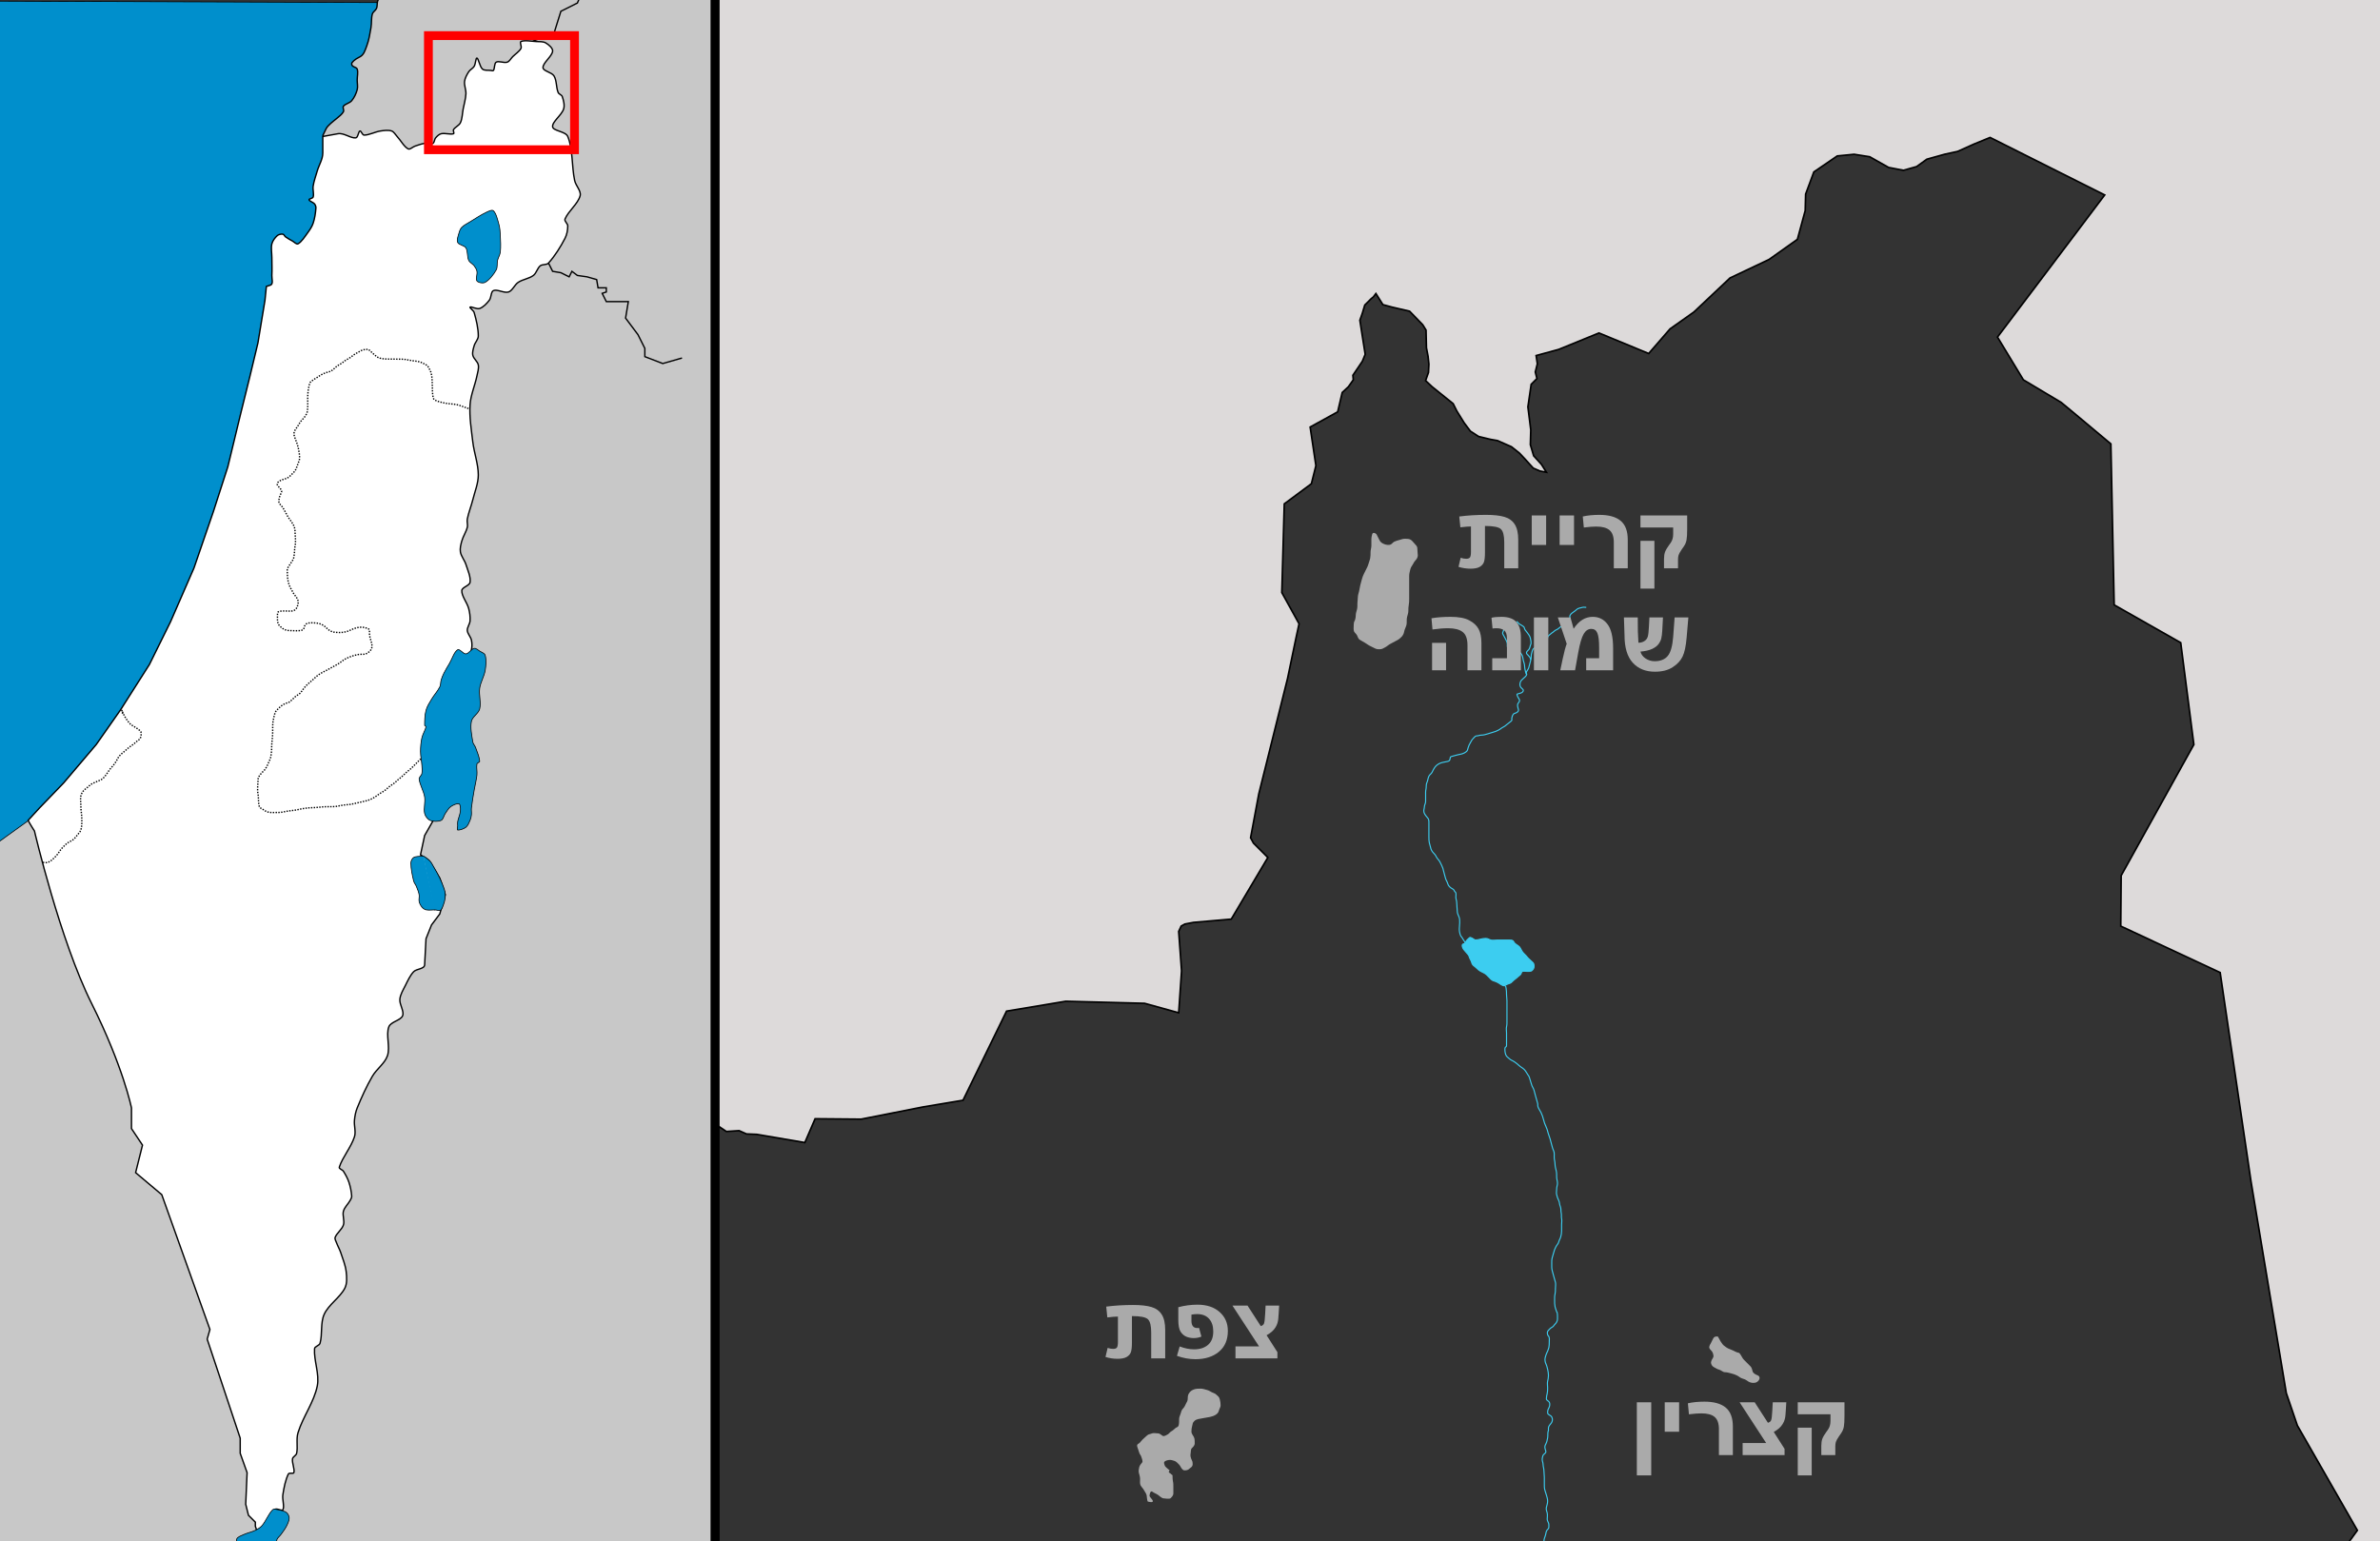 <?xml version="1.0" encoding="UTF-8" standalone="no"?>
<!-- Created with Inkscape (http://www.inkscape.org/) -->

<svg
   id="svg2276"
   sodipodi:version="0.32"
   inkscape:version="1.1.1 (3bf5ae0d25, 2021-09-20)"
   width="2100"
   height="1360"
   version="2.0"
   sodipodi:docname="Etzba_hagalil.svg"
   inkscape:output_extension="org.inkscape.output.svg.inkscape"
   xmlns:inkscape="http://www.inkscape.org/namespaces/inkscape"
   xmlns:sodipodi="http://sodipodi.sourceforge.net/DTD/sodipodi-0.dtd"
   xmlns="http://www.w3.org/2000/svg"
   xmlns:svg="http://www.w3.org/2000/svg"
   xmlns:rdf="http://www.w3.org/1999/02/22-rdf-syntax-ns#"
   xmlns:cc="http://creativecommons.org/ns#"
   xmlns:dc="http://purl.org/dc/elements/1.1/">
  <rect width="100%" height="100%" fill="#333333" stroke="none"/>
  <defs
     id="defs2279" />
  <sodipodi:namedview
     inkscape:cy="856.51737"
     inkscape:cx="1034.9038"
     inkscape:zoom="0.38119484"
     inkscape:window-height="1001"
     inkscape:window-width="1920"
     inkscape:pageshadow="2"
     inkscape:pageopacity="0.0"
     guidetolerance="10.0"
     gridtolerance="10.0"
     objecttolerance="10.0"
     borderopacity="1.0"
     bordercolor="#666666"
     pagecolor="#ffffff"
     id="base"
     borderlayer="true"
     height="1360px"
     width="2100px"
     inkscape:window-x="-9"
     inkscape:window-y="-9"
     inkscape:current-layer="svg2276"
     inkscape:pagecheckerboard="0"
     showgrid="false"
     inkscape:window-maximized="1" />
  <g
     id="g3475"
     transform="matrix(0.725,0,0,0.725,518.026,-65.017)">
    <path
       id="path2305"
       d="M 2116,2005.5 L 2154.5,1952.5 L 2123,1897.5 L 2081.5,1825 L 2068,1785.5 L 2025,1527.5 L 1987.5,1273.5 L 1866.5,1217 L 1867,1155.5 L 1955.5,996 L 1939.5,872 L 1858.5,826 L 1854.5,630 L 1808.5,591.5 L 1794,579.5 L 1748,552 L 1716.5,500 L 1847,327 L 1707.5,257 L 1688,265 L 1668,274 L 1652,277.5 L 1630.5,283.5 L 1618,292.5 L 1602,297 L 1584,293.5 L 1561,280.5 L 1542,277.5 L 1521.5,279.5 L 1493,299 L 1483,326 L 1482.5,346 L 1473,381 L 1438.5,405.5 L 1391,428 L 1347,469.5 L 1318,490 L 1292,520 L 1231.5,495 L 1182.5,515 L 1155,522.5 L 1156.5,532.5 L 1154,542.5 L 1156,550.5 L 1149,557.5 L 1145,585 L 1148.5,613 L 1148,631 L 1152,644.5 L 1161.5,655 L 1167.5,664.5 L 1159.5,663 L 1151.5,659.5 L 1146.5,654 L 1142,649 L 1135,641.5 L 1125,633.5 L 1108,626 L 1099.5,624.5 L 1085,621 L 1075,614.5 L 1067.5,604.5 L 1058.5,590 L 1054,581 L 1028.5,560.5 L 1020.5,553 L 1024,543 L 1024.5,533 L 1023.5,523.5 L 1021.5,513 L 1021,491.5 L 1017,485 L 1001,468.5 L 979.5,463.5 L 968.5,460.5 L 960,447 L 957,451 L 954,453.5 L 946.5,461 L 943.5,471 L 940.5,479.5 L 944,502 L 947,521 L 943.5,529.5 L 932,546.5 L 932.5,552 L 926.5,560.5 L 919,567.5 L 913.5,591 L 880,609.5 L 887,656.5 L 881.5,678.5 L 848.5,703 L 845.5,811 L 866.5,849 L 862.5,867.5 L 852.5,915.5 L 817.5,1056 L 807.5,1109.5 L 811,1116 L 828.5,1133.5 L 784,1208.5 L 738,1212.5 L 727.5,1214.5 L 723,1217 L 720,1223.5 L 723.5,1271.5 L 720,1322.5 L 678.5,1311 L 582.5,1308.5 L 510.5,1320.5 L 457.5,1429 L 409.5,1437 L 333.5,1452 L 277.5,1451.5 L 265,1480.5 L 206.5,1470.5 L 194,1470 L 185,1466 L 169.5,1467 L 151.5,1455 L 139,1432 L 120.5,1425 L 115.5,1411.5 L 101.5,1385 L 67,1359.5 L 54,1334 L 68.5,1302 L 41,1260 L 44.79,-10.788 L 2099.744,-16.163 L 2329.068,-21.537 L 2336.234,2105.08 L 2116,2005.5 z "
       style="fill:#dddada;fill-opacity:1;fill-rule:evenodd;stroke:#000000;stroke-width:2;stroke-linecap:butt;stroke-linejoin:miter;stroke-miterlimit:4;stroke-dasharray:none;stroke-opacity:1" />
    <path
       id="path3276"
       d="M 933.5,846.5 C 934.645,845.322 935.5,841.414 935.5,838.5 C 935.5,836.243 936.524,833.404 937,831.5 C 937.572,829.214 937.5,826.333 937.5,824 C 937.5,821.266 938,819.898 938,817 C 938,814.435 938.918,811.826 939.5,809.5 C 940.225,806.598 940.384,804.463 941,802 C 941.642,799.433 942.364,797.045 943,794.5 C 943.506,792.477 944.666,789.667 945.5,788 C 946.718,785.564 947.73,783.54 948.5,782 C 949.565,779.87 950.452,778.192 951,776 C 951.465,774.14 952.493,772.033 953,769.5 C 953.522,766.889 953.5,764.198 953.5,761.5 C 953.5,759.173 954.5,756.524 954.5,754 C 954.5,751.5 954.5,749 954.5,746.5 C 954.5,743.578 955.028,741.889 955.5,740 C 956.284,736.862 960.177,738.855 961,740.5 C 962.232,742.964 962.95,744.401 964,746.5 C 965.41,749.32 966.353,750.177 969,751.5 C 972.215,753.107 976.046,753.477 978,752.5 C 979.844,751.578 980.351,750.074 982.5,749 C 984.258,748.121 986.819,747.42 988.5,747 C 990.982,746.379 992.493,745.5 995.5,745.5 C 998.412,745.5 1000.321,745.66 1002,746.5 C 1004.243,747.622 1005.717,750.217 1008,752.5 C 1009.806,754.306 1010.5,755.249 1010.5,758.5 C 1010.5,760.794 1011,763.518 1011,766 C 1011,768.203 1009.368,770.632 1008,772 C 1006.213,773.787 1005.197,776.737 1003.5,779 C 1002.033,780.956 1001.56,784.261 1001,786.5 C 1000.375,789.001 1000.5,791.734 1000.5,794.5 C 1000.5,797 1000.5,799.5 1000.5,802 C 1000.5,804.833 1000.5,807.667 1000.5,810.5 C 1000.5,813.167 1000.5,815.833 1000.5,818.5 C 1000.5,821.154 1000.49,823.549 1000,826 C 999.518,828.41 999.5,830.853 999.5,833.5 C 999.5,835.804 998.462,838.652 998,840.5 C 997.428,842.786 997.5,845.667 997.5,848 C 997.5,850.035 996.439,853.122 995.5,855 C 994.461,857.079 994.402,859.697 993.5,861.5 C 992.028,864.444 991.39,864.61 989.5,866.5 C 987.803,868.197 985.487,869.256 984,870 C 981.637,871.181 979.393,872.553 977.5,873.5 C 975.304,874.598 973.57,876.465 971.5,877.5 C 968.898,878.801 967.713,880 964.5,880 C 961.1,880 960.266,879.633 958,878.5 C 956.182,877.591 954.104,876.552 952,875.5 C 949.958,874.479 948.465,872.982 946.5,872 C 944.14,870.82 942.35,869.425 940.5,868.5 C 938.612,867.556 937.751,864.502 937,863 C 936.035,861.071 934.316,860.133 933.5,858.5 C 932.544,856.587 933,853.282 933,851 C 933,849.289 933.134,848.33 933.5,846.5 z "
       style="fill:#aaaaaa;fill-opacity:1;fill-rule:evenodd;stroke:none;stroke-width:1pt;stroke-linecap:butt;stroke-linejoin:miter;stroke-opacity:1" />
    <path
       id="path3278"
       d="M 712.5,1885.5 C 712.5,1882.995 712.392,1890.569 713,1893 C 713.549,1895.196 713.5,1897.307 713.5,1900 C 713.5,1902.5 713.5,1905 713.5,1907.5 C 713.5,1910.32 711.251,1912.248 710,1913.5 C 708.957,1914.543 702.153,1913.73 701,1913.5 C 699.231,1913.146 696.337,1910.503 695,1909.5 C 692.915,1907.936 690.403,1907.302 688,1905.5 C 685.461,1903.596 684.5,1908.957 684.5,1910.5 C 684.5,1911.805 688.129,1915.017 688.5,1916.5 C 689.188,1919.252 683.873,1917.843 682.5,1917.5 C 681.593,1917.273 681.183,1910.915 681,1910 C 680.51,1907.55 678.964,1905.929 678,1904 C 676.738,1901.476 674.659,1899.818 673.5,1897.5 C 672.593,1895.686 673,1892.155 673,1890 C 673,1887.028 672.054,1884.715 671.5,1882.5 C 670.945,1880.282 671.614,1877.044 672,1875.5 C 672.511,1873.455 674.599,1870.901 675.5,1870 C 676.846,1868.654 674.727,1863.908 674.5,1863 C 674,1861.001 672.512,1860.047 672,1858 C 671.356,1855.424 670.165,1853.161 669.5,1850.5 C 668.738,1847.451 671.33,1847.17 672.5,1846 C 674.028,1844.472 674.712,1843.288 676,1842 C 678.021,1839.979 679.985,1838.515 681.5,1837 C 683.115,1835.385 685.703,1835.398 687.5,1834.5 C 689.076,1833.712 693.192,1834.5 695,1834.5 C 696.978,1834.5 699.3,1836.9 700.5,1837.5 C 702.632,1838.566 705.715,1836.142 707,1835.5 C 708.157,1834.921 709.514,1832.743 711,1832 C 712.626,1831.187 714.471,1829.529 715.5,1828.5 C 717.262,1826.738 719.292,1827.332 720,1824.5 C 720.594,1822.124 720.5,1819.598 720.5,1817 C 720.5,1814.427 721.952,1812.193 722.5,1810 C 723.217,1807.132 723.88,1805.62 725.5,1804 C 727.122,1802.378 728.348,1799.304 729,1798 C 729.991,1796.019 731,1794.97 731,1792 C 731,1788.791 731.441,1787.079 733,1785 C 734.639,1782.815 736.143,1781.943 738.5,1781 C 740.794,1780.082 744.065,1780 746.5,1780 C 749.256,1780 751.483,1780.871 754,1781.5 C 756.939,1782.235 757.962,1783.231 760.5,1784.5 C 762.746,1785.623 764.185,1785.685 766,1787.5 C 767.9,1789.399 769.216,1789.863 770,1793 C 770.651,1795.603 771,1797.563 771,1800.5 C 771,1802.522 769.535,1804.361 769,1806.5 C 768.33,1809.179 767.172,1810.246 765.5,1811.5 C 763.383,1813.088 760.4,1813.9 758,1814.5 C 755.145,1815.214 752.458,1815.261 749.5,1816 C 745.724,1816.944 741.906,1816.594 739,1819.5 C 736.964,1821.536 737.158,1822.367 736.5,1825 C 735.782,1827.873 735.5,1829.411 735.5,1832.5 C 735.5,1834.713 737.354,1836.708 738.5,1839 C 739.576,1841.151 739.5,1844.073 739.5,1846.5 C 739.5,1849.295 737.583,1850.917 736,1852.5 C 734.401,1854.099 735.01,1856.961 734.5,1859 C 733.899,1861.405 734.747,1864.493 735.5,1866 C 736.531,1868.061 737,1868.969 737,1872 C 737,1875.242 734.272,1876.228 733,1877.5 C 731.307,1879.193 729.501,1879.5 727,1879.5 C 724.745,1879.5 722.937,1876.374 722,1874.5 C 721.168,1872.836 718.88,1870.88 718,1870 C 716.14,1868.14 714.02,1867.63 711.5,1867 C 709.108,1866.402 705.86,1867.07 704,1868 C 700.942,1869.529 702.509,1871.535 703,1873.5 C 703.488,1875.453 707.756,1878.256 709,1879.5 C 709.23,1879.73 706.163,1881.331 709.5,1883 C 710.441,1883.47 711.239,1884.743 712.5,1885.5 z "
       style="fill:#aaaaaa;fill-opacity:1;fill-rule:evenodd;stroke:none;stroke-width:1pt;stroke-linecap:butt;stroke-linejoin:miter;stroke-opacity:1" />
    <path
       id="path3280"
       d="M 1425,1764 C 1427.935,1765.467 1427.102,1768.898 1425.5,1770.5 C 1423.466,1772.534 1422.17,1773 1419,1773 C 1416.082,1773 1413.554,1771.666 1412,1770.5 C 1410.16,1769.12 1407.688,1768.047 1405.5,1767.5 C 1403.764,1767.066 1401.6,1765.05 1399.5,1764 C 1397.224,1762.862 1395.07,1762.143 1392.5,1761.5 C 1389.741,1760.81 1387.389,1760 1384.5,1760 C 1382.561,1760 1379.841,1757.46 1378,1757 C 1375.567,1756.392 1374.218,1755.359 1372.5,1754.5 C 1370.055,1753.277 1368.635,1752.039 1368,1749.5 C 1367.263,1746.553 1369.387,1744.226 1370.5,1742 C 1371.571,1739.859 1369.905,1736.31 1369.5,1735.5 C 1368.532,1733.563 1366.987,1732.973 1366,1731 C 1364.888,1728.776 1366.982,1726.036 1367.5,1725 C 1368.597,1722.806 1369.725,1720.551 1370.5,1719 C 1371.638,1716.724 1373.139,1716.5 1376,1716.5 C 1376.374,1716.5 1379.013,1721.851 1379.5,1722.5 C 1381.166,1724.722 1381.813,1726.36 1384,1728 C 1385.645,1729.234 1386.905,1730.203 1388.5,1731 C 1390.748,1732.124 1392.509,1732.504 1394.5,1733.5 C 1397.093,1734.796 1399.017,1735.903 1402,1736.5 C 1402.766,1736.653 1405.141,1740.782 1405.5,1741.5 C 1406.811,1744.122 1408.791,1745.791 1411,1748 C 1412.872,1749.872 1414.457,1751.457 1416,1753 C 1417.352,1754.352 1417.951,1756.806 1418.5,1759 C 1419.17,1761.681 1422.908,1763.163 1425,1764 z "
       style="fill:#aaaaaa;fill-opacity:1;fill-rule:evenodd;stroke:none;stroke-width:1pt;stroke-linecap:butt;stroke-linejoin:miter;stroke-opacity:1" />
    <path
       id="path3282"
       d="M 1163.5,2015.5 C 1163.5,2015 1163.5,2014.5 1163.5,2014 C 1163.5,2011.42 1162.877,2007.994 1163.5,2005.5 C 1164.058,2003.267 1163.974,2000.053 1165,1998 C 1166.532,1994.937 1165.5,1994.957 1165.5,1990.5 C 1165.234,1989.436 1165,1988.831 1165,1987.5 C 1165,1984.77 1164,1983.453 1164,1980.5 C 1164,1977.599 1165,1975.976 1165,1973.5 C 1165,1970.906 1164.5,1968.726 1164.5,1966 C 1164.5,1962.464 1165.779,1960.883 1166.5,1958 C 1166.982,1956.073 1167.175,1953.325 1168.5,1952 C 1170.733,1949.767 1170.5,1949.761 1170.5,1946 C 1170.5,1942.723 1168.5,1941.638 1168.5,1939 C 1168.5,1936.739 1169.045,1933.68 1168.5,1931.5 C 1168.013,1929.552 1166.887,1926.951 1167.5,1924.5 C 1168.036,1922.357 1169,1919.798 1169,1917 C 1169,1913.861 1168.19,1912.262 1167.5,1909.5 C 1166.826,1906.805 1166.235,1905.94 1165.5,1903 C 1164.927,1900.709 1165,1898.085 1165,1895.5 C 1165,1893 1165,1890.5 1165,1888 C 1165,1885.12 1164.5,1882.726 1164.5,1880 C 1164.5,1877.285 1163.5,1874.969 1163.5,1872.5 C 1163.5,1869.739 1161.957,1867.718 1162.5,1865 C 1163.062,1862.191 1163.033,1860.975 1165,1859.5 C 1168.01,1857.242 1166.615,1855.958 1166,1853.5 C 1165.225,1850.4 1165.766,1849.468 1167,1847 C 1168.078,1844.844 1168.416,1842.922 1169,1840 C 1169.509,1837.453 1168.768,1833.464 1170,1831 C 1170,1829.249 1169.771,1827.458 1170.5,1826 C 1171.581,1823.838 1173.075,1822.849 1174,1821 C 1174.866,1819.268 1175.322,1817.143 1174,1814.5 C 1172.946,1812.392 1169,1811.857 1169,1809.5 C 1169,1806.291 1169.421,1805.658 1170.5,1803.5 C 1171.391,1801.717 1172.233,1798.965 1171,1796.5 C 1170.208,1794.915 1167.5,1794.272 1167.5,1792.5 C 1167.5,1789.853 1167.977,1788.094 1168.5,1786 C 1168.932,1784.272 1169,1781.457 1169,1779 C 1169,1776.624 1168.424,1773.306 1169,1771 C 1169.449,1769.202 1170,1766.626 1170,1764 C 1170,1761.472 1169.598,1758.892 1169,1756.5 C 1168.622,1754.988 1167.98,1751.959 1167,1750 C 1166.062,1748.124 1165.399,1744.905 1166,1742.5 C 1166.472,1740.613 1167.183,1738.134 1168,1736.5 C 1168.971,1734.558 1169.904,1732.384 1170.5,1730 C 1170.908,1728.368 1171,1725.389 1171,1723 C 1171,1720.756 1171.593,1717.593 1170,1716 C 1168.235,1714.235 1168.164,1710.836 1170,1709 C 1171.025,1707.975 1172.43,1706.285 1174,1705.5 C 1176.318,1704.341 1176.239,1703.261 1178.5,1701 C 1179.439,1700.061 1181,1697.789 1181,1695.5 C 1181,1692.384 1181.166,1689.665 1180.5,1687 C 1180.333,1686.833 1180.057,1686.729 1180,1686.5 C 1179.48,1684.421 1178.572,1682.86 1178,1680 C 1177.51,1677.549 1177.5,1675.154 1177.5,1672.5 C 1177.5,1669.932 1177.405,1667.381 1178,1665 C 1178.47,1663.121 1178.5,1660.555 1178.5,1658 C 1178.5,1655.739 1179.045,1652.68 1178.5,1650.5 C 1177.991,1648.462 1177.125,1646.001 1176.5,1643.5 C 1175.858,1640.933 1175.136,1638.544 1174.5,1636 C 1173.927,1633.709 1174,1631.085 1174,1628.5 C 1174,1625.896 1173.917,1623.332 1174.5,1621 C 1175.163,1618.348 1175.796,1616.816 1176.5,1614 C 1177.134,1611.465 1177.731,1610.037 1179,1607.5 C 1180.036,1605.428 1181.966,1603.635 1182.5,1601.5 C 1183.161,1598.854 1184.324,1597.704 1185,1595 C 1185.595,1592.62 1186,1591.058 1186,1588 C 1186,1585.5 1186,1583 1186,1580.5 C 1186,1578.239 1186.545,1575.18 1186,1573 C 1185.448,1570.791 1186.137,1568.546 1185.5,1566 C 1184.984,1563.935 1185.451,1560.403 1184.5,1558.5 C 1183.351,1556.201 1183.634,1553.268 1182.5,1551 C 1181.302,1548.603 1180.699,1546.797 1180,1544 C 1179.4,1541.602 1180,1539.268 1180,1537 C 1180,1534.165 1181,1532.673 1181,1530 C 1181,1527.43 1180,1525.019 1180,1522.5 C 1180,1520.294 1180.054,1517.215 1179.5,1515 C 1178.87,1512.48 1178,1509.169 1178,1506.5 C 1178,1503.799 1177,1501.159 1177,1498.5 C 1177,1496.554 1177.337,1492.673 1176.5,1491 C 1175.383,1488.766 1174.637,1486.048 1174,1483.5 C 1173.454,1481.316 1172.689,1478.755 1172,1476 C 1171.363,1473.452 1170.144,1471.075 1169.5,1468.5 C 1168.882,1466.028 1168.192,1463.383 1167,1461 C 1165.622,1458.245 1164.803,1455.713 1164,1452.5 C 1163.305,1449.72 1162.212,1446.424 1161,1444 C 1160.226,1442.451 1157,1437.517 1157,1436 C 1157,1435.167 1157,1434.333 1157,1433.5 C 1156.71,1432.34 1156.805,1432.721 1156.5,1431.5 C 1155.84,1428.861 1155.109,1426.937 1154.5,1424.5 C 1153.875,1421.999 1153.169,1419.675 1152.5,1417 C 1151.865,1414.458 1150.073,1412.291 1149.5,1410 C 1149.012,1408.047 1148.177,1406.207 1147.5,1403.5 C 1146.889,1401.056 1146.526,1400.034 1145,1398 C 1143.399,1395.865 1142.754,1393.754 1140.5,1391.5 C 1138.443,1389.443 1135.969,1388.469 1134,1386.5 C 1132.25,1384.75 1131.043,1384.032 1129,1382.5 C 1126.925,1380.944 1124.049,1380.049 1122.5,1378.5 C 1121.315,1377.315 1119.245,1375.99 1118.5,1374.5 C 1117.408,1372.315 1117,1369.618 1117,1367 C 1117,1362.85 1119,1365.247 1119,1362 C 1119,1359.5 1119,1357 1119,1354.5 C 1119,1352 1119,1349.5 1119,1347 C 1119,1344.739 1118.455,1341.68 1119,1339.5 C 1119.618,1337.027 1119.5,1334.253 1119.5,1331.5 C 1119.5,1329 1119.5,1326.5 1119.5,1324 C 1119.5,1321.333 1119.5,1318.667 1119.5,1316 C 1119.5,1313.333 1119.5,1310.667 1119.5,1308 C 1119.5,1305.518 1119,1302.794 1119,1300.5 C 1119,1298.188 1118.971,1295.355 1118.5,1293 C 1118.333,1292.167 1118.206,1291.324 1118,1290.5 C 1117.439,1289.753 1115.162,1288.148 1115,1287.5 C 1114.358,1284.931 1111.783,1282.696 1109,1282 C 1107.307,1281.577 1102.345,1280.345 1101,1279 C 1099.383,1277.383 1098.089,1275.619 1096.5,1273.5 C 1094.722,1271.13 1093.791,1269.791 1092,1268 C 1090.808,1266.808 1089.304,1264.739 1088,1263 C 1087.011,1261.681 1085.978,1258.478 1084.5,1257 C 1082.806,1255.306 1082.151,1252.151 1080.5,1250.5 C 1078.678,1248.678 1076.26,1247.26 1074,1245 C 1072.028,1243.028 1069.619,1240.978 1069,1238.5 C 1068.237,1235.449 1066.708,1234.416 1065.5,1232 C 1064.655,1230.309 1063.104,1229.415 1062.5,1227 C 1061.99,1224.96 1061.5,1223.519 1061.5,1220.5 C 1061.5,1217.887 1062,1215.363 1062,1213 C 1062,1210.368 1062.085,1207.671 1061,1205.5 C 1060.05,1203.599 1059,1201.094 1059,1198.5 C 1059,1195.619 1058.5,1193.361 1058.5,1190.5 C 1058.5,1187.751 1058.068,1185.773 1057.5,1183.5 C 1056.802,1180.709 1058.573,1176.287 1056,1175 C 1055.247,1173.495 1054.916,1172.458 1053,1171.5 C 1050.672,1170.336 1048.16,1168.142 1047.5,1165.5 C 1046.837,1162.849 1045.05,1160.748 1044.5,1158 C 1043.92,1155.102 1043.075,1153.375 1042.5,1150.5 C 1041.935,1147.675 1041.311,1145.622 1040,1143 C 1038.851,1140.703 1037.454,1137.454 1035.5,1135.5 C 1033.732,1133.732 1032.996,1130.996 1031.5,1129.5 C 1030.328,1128.328 1027.617,1125.467 1027,1123 C 1026.365,1120.458 1025.663,1118.153 1025,1115.5 C 1024.592,1113.868 1024.5,1110.889 1024.5,1108.5 C 1024.5,1106 1024.5,1103.5 1024.5,1101 C 1024.5,1098.5 1024.5,1096 1024.5,1093.5 C 1024.5,1091.193 1024.791,1087.721 1023.5,1086 C 1021.966,1083.955 1019.143,1081.071 1018.5,1078.5 C 1017.84,1075.86 1019,1073.788 1019,1072 C 1019,1069.464 1020.5,1067.857 1020.5,1065.5 C 1020.5,1063 1020.5,1060.5 1020.5,1058 C 1020.5,1055.327 1020.368,1052.526 1021,1050 C 1021.478,1048.089 1020.973,1044.554 1022,1042.5 C 1023.354,1039.792 1023.237,1037.026 1024.5,1034.5 C 1025.622,1032.256 1027.283,1031.934 1028.5,1029.5 C 1029.459,1027.581 1030.113,1025.85 1031.5,1024 C 1033.177,1021.764 1034.672,1020.414 1037.5,1019 C 1040.407,1017.547 1043.547,1017.488 1047.5,1016.5 C 1051.936,1015.391 1048.854,1011.287 1052,1010.5 C 1054.565,1009.859 1056.772,1009.182 1059.5,1008.5 C 1061.874,1007.906 1064.806,1007.597 1067,1006.5 C 1068.169,1005.916 1070.991,1004.535 1071.5,1002.5 C 1071.919,1000.824 1072.819,997.863 1073.5,996.5 C 1073.805,995.89 1077.469,989 1078,989 C 1078.48,988.519 1081.097,985.5 1082,985.5 C 1084.638,985.5 1086.144,984.5 1088.5,984.5 C 1091.54,984.5 1093.397,983.651 1096,983 C 1098.444,982.389 1100.479,981.505 1102.5,981 C 1105.045,980.364 1106.581,979.709 1109,978.5 C 1111.5,977.25 1112.453,976.023 1114.5,975 C 1116.177,974.162 1118.034,972.966 1119.5,971.5 C 1120.714,970.286 1122.834,969.166 1124,968 C 1126.991,965.009 1124.803,966.985 1125.5,963.5 C 1125.917,961.414 1126.647,958.588 1129,958 C 1130.891,957.527 1134,956.002 1133.5,953.5 C 1133.359,952.797 1131.979,949.084 1132.5,947 C 1132.982,945.071 1135.81,943.62 1134.5,941 C 1134.467,940.934 1130.609,935.195 1132,934.5 C 1132.446,934.277 1137.128,933.372 1138,932.5 C 1139.602,930.898 1140.327,929.62 1137.5,927.5 C 1135.802,926.226 1134.752,923.992 1135.5,921 C 1136.273,917.907 1137.741,917.259 1139.5,915.5 C 1140.572,914.428 1144.001,912.004 1143.5,910 C 1143.5,913.114 1141,904.114 1141,901 C 1141,897.832 1140.117,896.467 1139.5,894 C 1138.803,891.212 1138.898,889.296 1138,887.5 C 1136.879,885.258 1135.831,884.331 1134.5,883 C 1133.124,881.624 1130.949,881.225 1129.5,880.5 C 1127.377,879.438 1124.82,879 1122.5,879 C 1119.55,879 1120,876.57 1120,874 C 1120,871.45 1118.553,869.106 1117.5,867 C 1116.25,864.501 1115.339,863.177 1114.5,861.5 C 1113.451,859.401 1116.024,857.595 1115.5,855.5 C 1114.789,852.657 1112.926,851.926 1111,850 C 1110.297,849.297 1109.411,848.411 1109,848"
       style="fill:none;fill-opacity:0.75;fill-rule:evenodd;stroke:#3ccdf0;stroke-width:1pt;stroke-linecap:butt;stroke-linejoin:miter;stroke-opacity:1" />
    <path
       id="path3286"
       d="M 1143.5,910 C 1141.637,908.137 1145.361,905.057 1146,902.5 C 1146.682,899.772 1147.359,897.565 1148,895 C 1148.48,893.079 1149,891.267 1149,888.5 C 1149,886.055 1149.965,883.642 1150.5,881.5 C 1151.022,879.413 1153.055,878.223 1154.5,877.5 C 1156.57,876.465 1158.252,876.5 1161,876.5 C 1165.239,876.5 1165.917,876.165 1167.5,873 C 1168.702,870.596 1168.376,867.994 1169,865.5 C 1169.551,863.297 1171.326,862.674 1172.5,861.5 C 1173.977,860.023 1175.634,859.366 1177,858 C 1178.69,856.31 1180.799,856.201 1182.5,854.5 C 1184.621,852.379 1187.988,851.376 1191,851 C 1193.092,850.739 1194.566,848.434 1195.5,847.5 C 1196.71,846.29 1196,842.232 1196,840.5 C 1196,837.581 1198.308,836.269 1200,835 C 1201.854,833.61 1203.242,832.758 1204.5,831.5 C 1205.931,830.069 1209.206,829.574 1211.5,829 C 1212.797,828.676 1214.651,829 1216,829"
       style="fill:none;fill-opacity:0.75;fill-rule:evenodd;stroke:#3ccdf0;stroke-width:1pt;stroke-linecap:butt;stroke-linejoin:miter;stroke-opacity:1" />
    <path
       id="path3288"
       d="M 1147.5,892.5 C 1150.008,891.873 1144.861,886.862 1144,886 C 1141.854,883.854 1144.979,881.521 1146,880.5 C 1147.352,879.148 1147.759,875.482 1148.5,874 C 1149.345,872.31 1148.377,868.008 1148,866.5 C 1147.315,863.761 1145.73,861.807 1144,859.5 C 1141.927,856.735 1141.34,856.859 1140.5,853.5 C 1140.224,852.395 1136.18,850.09 1135,849.5 C 1133.6,848.8 1132.934,847.434 1131.5,846"
       style="fill:none;fill-opacity:0.75;fill-rule:evenodd;stroke:#3ccdf0;stroke-width:1pt;stroke-linecap:butt;stroke-linejoin:miter;stroke-opacity:1" />
    <path
       id="path3362"
       d="M 1069.5,1238.5 C 1069.667,1238.5 1069.833,1238.5 1069.5,1238.5 z "
       style="fill:none;fill-opacity:0.75;fill-rule:evenodd;stroke:#000000;stroke-width:1pt;stroke-linecap:butt;stroke-linejoin:miter;stroke-opacity:1" />
    <path
       id="path3364"
       d="M 1069.5,1236 C 1070.148,1234.228 1072.67,1232.33 1074,1231 C 1075.067,1229.933 1079.582,1233.187 1080,1233.5 C 1081.262,1234.446 1086.329,1233.168 1087,1233 C 1089.35,1232.412 1090.928,1232 1093.5,1232 C 1096.762,1232 1097.123,1233.281 1100,1234 C 1102.18,1234.545 1105.239,1234 1107.5,1234 C 1110,1234 1112.5,1234 1115,1234 C 1117.5,1234 1120,1234 1122.5,1234 C 1125.893,1234 1126.882,1234.265 1128,1236.5 C 1129.228,1238.956 1132.783,1240.283 1134.5,1242 C 1135.92,1243.42 1136.976,1246.467 1138.5,1248.5 C 1140.086,1250.614 1142.432,1252.41 1144,1254.5 C 1145.348,1256.298 1147.326,1257.826 1149,1259.5 C 1151.008,1261.508 1152.5,1261.853 1152.5,1265.5 C 1152.5,1268.557 1151.639,1269.361 1150,1271 C 1148.498,1272.502 1145.299,1272 1143,1272 C 1140.059,1272 1137.72,1271.121 1137,1274 C 1136.377,1276.493 1134.552,1276.948 1133,1278.5 C 1130.768,1280.732 1128.69,1281.81 1127,1283.5 C 1125.16,1285.34 1124.322,1286.419 1122,1287 C 1119.745,1287.564 1118.002,1289 1116,1289.5 C 1114.273,1289.932 1110.128,1286.564 1109,1286 C 1106.907,1284.953 1105.446,1284.111 1103,1283.5 C 1100.818,1282.955 1098.253,1279.753 1097.5,1279 C 1095.382,1276.882 1094.139,1275.319 1091.5,1274 C 1088.249,1272.374 1086.164,1271.664 1083,1268.5 C 1079.73,1265.23 1077.513,1265.05 1076.5,1261 C 1075.978,1258.913 1074.124,1256.496 1073.5,1254 C 1072.983,1251.933 1070.659,1250.046 1069.5,1248.5 C 1068.197,1246.763 1066.903,1245.806 1066,1244 C 1064.612,1241.224 1064.483,1239.129 1067,1238.5 C 1069.32,1237.92 1066.814,1240.477 1069.5,1236 z "
       style="fill:#3ccdf0;fill-opacity:1;fill-rule:evenodd;stroke:#3ccdf0;stroke-width:1pt;stroke-linecap:butt;stroke-linejoin:miter;stroke-opacity:1" />
  </g>
  <g
     id="g3486"
     transform="matrix(1.943,0,0,1.943,1560.524,-1291.496)">
    <path
       style="fill:#008fcc;fill-opacity:1;fill-rule:evenodd;stroke:#000000;stroke-width:0.25pt;stroke-linecap:butt;stroke-linejoin:miter;stroke-opacity:1"
       d="M -843.013,665.065 L -514.263,666.315 L -514.263,1377.565 L -843.013,1378.19 L -843.013,665.065 z "
       id="path1115" />
    <path
       style="fill:#c8c8c8;fill-opacity:1;fill-rule:evenodd;stroke:#000000;stroke-width:0.25pt;stroke-linecap:butt;stroke-linejoin:miter;stroke-opacity:1"
       d="M -617.534,1401.505 L -732.398,1064.896 L -789.519,1036.865 L -799.692,1044.181 L -810.942,1052.306 L -822.817,1057.306 L -834.067,1062.306 L -837.505,1062.619 L -860.809,1401.654"
       id="path1108"
       sodipodi:nodetypes="ccccccccc" />
    <path
       style="fill:#c8c8c8;fill-opacity:1;fill-rule:evenodd;stroke:#000000;stroke-width:0.625;stroke-linecap:butt;stroke-linejoin:miter;stroke-miterlimit:4;stroke-dasharray:none;stroke-opacity:1"
       d="M -696.236,1447.974 L -619.236,866.903 L -656.485,726.08 L -655.064,723.17 C -654.278,721.559 -651.689,719.7 -650.317,718.556 C -649.189,717.617 -647.858,716.629 -647.192,715.431 C -646.816,714.754 -647.638,713.526 -647.192,712.931 C -646.388,711.859 -644.372,711.547 -643.442,710.431 C -642.289,709.047 -641.41,707.184 -640.942,705.431 C -640.576,704.059 -640.942,702.515 -640.942,701.056 C -640.942,699.39 -640.454,697.521 -640.942,696.056 C -641.287,695.021 -643.629,695.241 -643.442,693.556 C -643.378,692.978 -641.931,691.558 -640.089,690.711 C -637.908,689.708 -637.475,687.853 -636.567,685.431 C -635.6,682.853 -635.168,680.039 -634.692,677.306 C -634.334,675.248 -634.624,673.004 -634.067,671.056 C -633.79,670.087 -632.616,669.49 -632.192,668.556 C -631.575,667.198 -632.243,664.962 -630.942,664.181 L -586.881,637.736 L -478.666,651.073 L -476.763,1393.329"
       id="path1113"
       sodipodi:nodetypes="cccsssssssssssssssccc" />
    <path
       style="fill:#ffffff;fill-opacity:1;fill-rule:evenodd;stroke:#000000;stroke-width:0.625;stroke-linecap:butt;stroke-linejoin:miter;stroke-miterlimit:4;stroke-dasharray:none;stroke-opacity:1"
       d="M -790.39,1037.306 C -789.591,1038.891 -787.498,1042.147 -787.498,1042.147 C -787.498,1042.147 -775.942,1091.681 -761.567,1120.431 C -747.192,1149.181 -743.442,1167.931 -743.442,1167.931 L -743.442,1177.306 L -738.442,1184.806 L -741.567,1197.306 L -729.692,1207.306 L -707.817,1268.556 L -709.067,1272.931 L -694.067,1317.931 L -694.067,1324.806 L -690.942,1333.556 L -691.567,1347.931 L -690.317,1352.931 L -687.192,1356.056 L -687.192,1357.931 L -686.567,1359.806 L -683.442,1357.931 L -678.442,1350.431 C -677.749,1349.391 -675.133,1351.24 -674.692,1350.431 C -673.883,1348.949 -675.038,1345.803 -674.692,1343.556 C -674.205,1340.386 -673.509,1336.815 -672.192,1334.181 C -671.843,1333.482 -669.874,1334.223 -669.692,1333.556 C -669.249,1331.931 -670.596,1329.254 -670.317,1327.306 C -670.179,1326.337 -668.65,1325.794 -668.442,1324.806 C -667.817,1321.836 -668.724,1318.394 -667.817,1315.431 C -665.599,1308.186 -660.507,1301.501 -659.067,1294.181 C -658.007,1288.792 -660.662,1282.649 -660.317,1277.306 C -660.245,1276.19 -658.124,1275.903 -657.817,1274.806 C -656.666,1270.695 -657.694,1265.573 -655.942,1261.681 C -653.944,1257.24 -648.793,1254.119 -646.567,1249.806 C -645.46,1247.661 -645.659,1244.758 -645.942,1242.306 C -646.284,1239.342 -647.485,1236.429 -648.442,1233.556 C -648.943,1232.054 -649.777,1230.668 -650.317,1229.181 C -650.61,1228.377 -651.23,1227.429 -650.942,1226.681 C -650.188,1224.721 -647.842,1223.113 -647.192,1221.056 C -646.592,1219.155 -647.728,1216.736 -647.192,1214.806 C -646.687,1212.986 -645.004,1211.523 -644.067,1209.806 C -643.754,1209.231 -643.393,1208.572 -643.442,1207.931 C -643.601,1205.864 -644.026,1203.679 -644.692,1201.681 C -645.276,1199.929 -646.203,1198.236 -647.192,1196.681 C -647.662,1195.944 -649.312,1195.573 -649.067,1194.806 C -647.646,1190.364 -643.733,1185.817 -642.192,1181.056 C -641.441,1178.734 -642.428,1176.031 -642.192,1173.556 C -642.011,1171.656 -641.662,1169.702 -640.942,1167.931 C -638.953,1163.035 -636.717,1158.134 -634.067,1153.556 C -632.134,1150.217 -628.366,1147.702 -627.192,1144.181 C -625.866,1140.202 -627.991,1134.811 -626.567,1131.056 C -625.7,1128.769 -621.172,1128.193 -620.317,1126.056 C -619.505,1124.027 -621.788,1120.987 -621.567,1118.556 C -621.372,1116.404 -620.068,1114.307 -619.067,1112.306 C -617.984,1110.14 -616.93,1107.784 -615.317,1106.056 C -614.013,1104.659 -610.421,1104.894 -610.317,1102.931 L -609.692,1091.056 L -607.192,1084.806 L -603.442,1079.806 L -600.942,1071.056 L -603.442,1063.556 L -608.442,1055.431 L -612.192,1052.931 L -610.317,1044.181 L -600.317,1026.681 L -599.692,1007.306 C -599.448,999.738 -597.92,992.244 -596.567,984.806 C -595.836,980.786 -594.618,976.85 -593.442,972.931 C -592.118,968.517 -590.175,964.238 -589.067,959.806 C -588.717,958.405 -588.768,956.828 -589.067,955.431 C -589.393,953.912 -590.836,952.548 -590.942,951.056 C -591.044,949.631 -589.785,948.167 -589.692,946.681 C -589.577,944.834 -589.825,942.862 -590.317,941.056 C -591.075,938.279 -593.572,935.391 -593.442,932.931 C -593.363,931.433 -589.935,930.72 -589.692,929.181 C -589.31,926.762 -590.728,923.693 -591.567,921.056 C -592.187,919.11 -593.724,917.379 -594.067,915.431 C -594.349,913.837 -593.888,912.037 -593.442,910.431 C -592.847,908.287 -591.477,906.322 -590.942,904.181 C -590.644,902.989 -591.186,901.647 -590.942,900.431 C -590.352,897.481 -589.178,894.623 -588.442,891.681 C -587.511,887.956 -585.942,884.204 -585.942,880.431 C -585.942,875.454 -587.851,870.46 -588.442,865.431 C -589.101,859.835 -590.04,854.12 -589.692,848.556 C -589.415,844.12 -587.477,839.83 -586.567,835.431 C -586.227,833.789 -585.63,831.994 -585.942,830.431 C -586.255,828.869 -588.109,827.61 -588.442,826.056 C -588.734,824.694 -588.219,823.086 -587.817,821.681 C -587.385,820.169 -585.942,818.837 -585.942,817.306 C -585.942,813.837 -586.848,810.074 -587.817,806.681 C -588.098,805.699 -590.037,804.44 -589.692,804.181 C -589.204,803.815 -586.583,805.259 -585.317,804.806 C -583.667,804.217 -582.083,802.54 -580.942,801.056 C -580,799.831 -580.258,797.192 -579.067,796.681 C -577.341,795.942 -574.17,797.966 -572.192,797.306 C -570.42,796.716 -569.506,794.057 -567.817,792.931 C -565.756,791.557 -562.889,791.267 -560.942,789.806 C -559.556,788.767 -559.138,786.512 -557.817,785.431 C -556.846,784.637 -554.916,785.124 -554.067,784.181 C -551.166,780.957 -548.612,776.876 -546.567,772.931 C -545.696,771.251 -545.317,769.148 -545.317,767.306 C -545.317,766.231 -546.961,765.144 -546.567,764.181 C -545.086,760.561 -540.616,757.253 -539.692,753.556 C -539.158,751.42 -541.695,749.059 -542.192,746.681 C -543.57,740.101 -542.941,732.474 -545.317,726.681 C -546.274,724.349 -551.904,724.226 -552.192,722.306 C -552.529,720.059 -548.108,717.058 -547.192,714.181 C -546.649,712.475 -547.25,710.259 -547.817,708.556 C -548.083,707.759 -549.373,707.48 -549.692,706.681 C -550.623,704.355 -550.3,701.255 -551.567,699.181 C -552.592,697.505 -556.48,697.001 -556.567,695.431 C -556.688,693.251 -552.459,690.332 -552.192,687.931 C -552.042,686.582 -554.005,684.947 -555.317,684.181 C -556.505,683.488 -558.225,683.638 -559.692,683.556 C -561.975,683.43 -564.992,682.84 -566.567,683.556 C -567.283,683.882 -566.104,685.832 -566.567,686.681 C -567.354,688.123 -569.067,689.181 -570.317,690.431 C -571.151,691.265 -571.782,692.586 -572.817,692.931 C -574.282,693.42 -576.654,692.233 -577.817,692.931 C -578.737,693.483 -578.434,695.732 -579.067,696.681 C -579.268,696.982 -579.905,696.733 -580.317,696.681 C -581.572,696.525 -583.224,696.815 -584.067,696.056 C -585.307,694.94 -585.835,691.301 -586.567,691.056 C -587.085,690.884 -587.157,693.707 -587.817,694.806 C -588.407,695.79 -589.696,696.33 -590.317,697.306 C -591.154,698.621 -592.002,700.159 -592.192,701.681 C -592.419,703.492 -591.474,705.442 -591.567,707.306 C -591.682,709.609 -592.381,711.893 -592.817,714.181 C -593.215,716.268 -593.206,718.586 -594.067,720.431 C -594.664,721.711 -596.461,722.386 -597.192,723.556 C -597.503,724.053 -596.724,725.275 -597.192,725.431 C -598.599,725.9 -601.076,725.03 -602.817,725.431 C -603.785,725.655 -604.657,726.537 -605.317,727.306 C -605.907,727.995 -605.856,729.451 -606.567,729.806 C -607.522,730.284 -609.094,729.618 -610.317,729.806 C -611.802,730.035 -613.255,730.577 -614.692,731.056 C -615.755,731.411 -616.98,732.757 -617.817,732.306 C -619.689,731.299 -621.116,728.524 -622.817,726.681 C -623.616,725.816 -624.282,724.527 -625.317,724.181 C -626.782,723.693 -628.681,723.936 -630.317,724.181 C -632.848,724.561 -635.49,726.056 -637.817,726.056 C -638.615,726.056 -639.166,724.006 -639.692,724.181 C -640.416,724.423 -640.554,727.18 -641.567,727.306 C -643.887,727.596 -646.958,724.934 -649.692,725.431 L -656.567,726.681 L -656.567,734.181 C -656.567,737.015 -658.274,739.586 -659.067,742.306 C -659.732,744.586 -660.575,746.855 -660.942,749.181 C -661.2,750.814 -660.511,752.745 -660.942,754.181 C -661.136,754.829 -662.905,754.995 -662.817,755.431 C -662.696,756.037 -660.955,756.541 -660.317,757.306 C -659.914,757.791 -659.646,758.538 -659.692,759.181 C -659.855,761.455 -660.216,763.878 -660.942,766.056 C -661.466,767.628 -662.454,769.084 -663.442,770.431 C -664.746,772.209 -666.204,774.552 -667.817,775.431 C -668.496,775.802 -669.503,774.634 -670.317,774.181 C -671.378,773.592 -672.46,773.008 -673.442,772.306 C -673.919,771.966 -674.184,771.141 -674.692,771.056 C -675.434,770.933 -676.586,771.151 -677.192,771.681 C -678.253,772.609 -679.343,774.035 -679.692,775.431 C -680.176,777.368 -679.692,779.598 -679.692,781.681 C -679.692,784.39 -679.557,787.108 -679.692,789.806 C -679.766,791.274 -678.92,793.716 -680.317,794.181 L -682.192,794.806 L -682.817,801.056 L -686.015,820.431 L -689.765,836.056 L -694.053,853.397 L -699.678,876.681 L -706.233,896.987 L -715.07,922.699 L -725.695,947.074 L -735.303,966.522 L -748.428,987.147 L -759.445,1002.859 L -774.285,1020.344 L -785.07,1031.522 L -790.39,1037.306 z "
       id="path1104"
       sodipodi:nodetypes="cccccccccccccccccccssssssssssssssssssssssssssssssssssscccccccccssssssssssssssssssssssssssssssssssssssssssssssssssssssssssssssssssssssssssssssscssssssssssssssssssccccccccccccccc" />
    <path
       sodipodi:nodetypes="cssssssssssssssssc"
       style="fill:none;fill-opacity:0.75;fill-rule:evenodd;stroke:#000000;stroke-width:0.625;stroke-linecap:butt;stroke-linejoin:miter;stroke-miterlimit:4;stroke-dasharray:0.625, 0.625;stroke-dashoffset:0;stroke-opacity:1"
       d="M -783.67,1056.37 C -781.073,1057.033 -779.645,1055.439 -777.925,1053.719 C -776.388,1052.182 -775.988,1050.898 -774.831,1049.741 C -773.169,1048.079 -772.785,1047.613 -770.854,1046.648 C -768.963,1045.702 -768.38,1044.174 -767.318,1043.112 C -765.886,1041.68 -765.992,1038.986 -765.992,1036.925 C -765.992,1034.353 -766.434,1033.158 -766.434,1030.738 C -766.434,1028.473 -766.93,1026.867 -765.992,1024.993 C -765.137,1023.283 -763.677,1022.677 -762.457,1021.457 C -761.397,1020.397 -758.569,1019.513 -757.154,1018.805 C -755.514,1017.986 -753.77,1014.538 -752.734,1013.502 C -751.296,1012.064 -750.303,1010.408 -749.641,1009.083 C -748.864,1007.53 -746.816,1006.258 -745.663,1005.105 C -744.268,1003.71 -742.77,1003.096 -741.686,1002.011 C -740.047,1000.373 -739.034,1000.848 -739.034,997.592 C -739.034,996.208 -743.17,994.34 -743.895,993.615 C -745.178,992.332 -746.268,990.637 -746.989,989.195 C -749.221,984.73 -746.33,989.854 -747.873,988.311"
       id="path4949" />
    <path
       style="fill:#008fcc;fill-opacity:1;fill-rule:evenodd;stroke:#000000;stroke-width:0.25pt;stroke-linecap:butt;stroke-linejoin:miter;stroke-opacity:1"
       d="M -705.576,1379.181 C -703.076,1376.89 -700.177,1374.857 -698.076,1372.306 C -697.26,1371.315 -697.357,1369.751 -696.826,1368.556 C -696.524,1367.876 -695.751,1367.38 -695.576,1366.681 C -695.334,1365.713 -696.057,1364.326 -695.576,1363.556 C -695.015,1362.659 -693.553,1362.181 -692.451,1361.681 C -690.771,1360.919 -688.88,1360.579 -687.23,1359.768 C -686.111,1359.219 -684.944,1358.549 -684.143,1357.603 C -682.309,1355.437 -681.218,1352.285 -679.326,1350.431 C -678.779,1349.895 -677.633,1350.27 -676.826,1350.431 C -675.55,1350.687 -674.053,1350.949 -673.076,1351.681 C -672.386,1352.199 -671.826,1353.319 -671.826,1354.181 C -671.826,1355.402 -672.492,1356.763 -673.076,1357.931 C -673.742,1359.263 -674.715,1360.451 -675.576,1361.681 C -676.173,1362.534 -677.228,1363.214 -677.451,1364.181 C -677.853,1365.922 -677.451,1367.931 -677.451,1369.806 C -677.451,1371.056 -677.328,1372.322 -677.451,1373.556 C -677.536,1374.405 -677.733,1375.273 -678.076,1376.056 C -679.192,1378.606 -680.576,1381.056 -681.826,1383.556"
       id="path1109"
       sodipodi:nodetypes="cssssssssssssssssss" />
    <path
       style="fill:none;fill-opacity:0.75;fill-rule:evenodd;stroke:#000000;stroke-width:0.625;stroke-linecap:butt;stroke-linejoin:miter;stroke-miterlimit:4;stroke-dasharray:none;stroke-opacity:1"
       d="M -554.067,784.181 L -552.192,787.931 L -548.442,788.556 L -544.692,790.431 L -543.442,787.931 L -540.942,789.806 L -536.567,790.431 L -532.192,791.681 L -531.567,795.431 L -530.317,795.431 L -527.817,795.431 L -527.817,797.306 L -529.692,797.931 L -527.817,801.681 L -517.817,801.681 L -519.067,809.181 L -513.442,816.681 L -510.317,822.931 L -510.317,826.681 L -502.192,829.806 L -493.442,827.306"
       id="path1110"
       sodipodi:nodetypes="ccccccccccccccccccccc" />
    <path
       style="fill:none;fill-opacity:0.75;fill-rule:evenodd;stroke:#000000;stroke-width:0.625;stroke-linecap:butt;stroke-linejoin:miter;stroke-miterlimit:4;stroke-dasharray:none;stroke-opacity:1"
       d="M -561.17,683.387 L -551.567,679.806 L -548.442,669.806 L -540.942,666.056 L -535.942,654.181 L -507.817,642.931"
       id="path1111"
       sodipodi:nodetypes="cccccc" />
    <path
       style="fill:none;fill-opacity:0.75;fill-rule:evenodd;stroke:#000000;stroke-width:0.625;stroke-linecap:butt;stroke-linejoin:miter;stroke-miterlimit:4;stroke-dasharray:0.625, 0.625;stroke-dashoffset:0;stroke-opacity:1"
       d="M -600.666,1007.673 C -601.234,1006.536 -605.507,1006.789 -607.737,1006.789 C -610.047,1006.789 -611.091,1008.375 -612.156,1009.441 C -613.629,1010.914 -614.488,1011.772 -615.692,1012.976 C -617.118,1014.403 -618.318,1015.16 -619.669,1016.512 C -621.019,1017.862 -622.067,1018.467 -623.205,1019.605 C -624.595,1020.996 -625.823,1021.34 -627.182,1022.699 C -628.565,1024.081 -629.913,1024.526 -631.601,1025.792 C -633.35,1027.104 -634.659,1027.883 -636.905,1028.444 C -638.873,1028.936 -640.518,1029.237 -642.65,1029.77 C -644.893,1030.331 -646.578,1030.089 -648.837,1030.654 C -651.004,1031.195 -652.77,1031.096 -655.024,1031.096 C -656.74,1031.096 -659.196,1031.538 -661.212,1031.538 C -663.094,1031.538 -665.977,1031.956 -667.841,1032.421 C -669.454,1032.825 -672.081,1032.929 -673.586,1033.305 C -675.647,1033.821 -677.379,1033.747 -679.773,1033.747 C -682.438,1033.747 -683.255,1032.448 -685.076,1031.538 C -685.891,1031.13 -685.737,1026.243 -685.96,1025.35 C -686.442,1023.423 -685.96,1020.72 -685.96,1018.721 C -685.96,1017.224 -683.996,1015.431 -683.309,1014.744 C -681.989,1013.424 -681.429,1011.427 -680.657,1009.882 C -679.932,1008.433 -679.773,1005.644 -679.773,1003.695 C -679.773,1001.946 -679.331,999.799 -679.331,997.508 C -679.331,995.212 -679.4,992.921 -678.889,990.879 C -678.167,987.988 -678.31,988.09 -676.68,986.46 C -675.183,984.963 -674.113,984.271 -672.26,983.808 C -671.115,983.522 -669.474,981.089 -667.841,980.272 C -666.329,979.516 -665.688,977.677 -664.305,976.295 C -662.843,974.833 -661.323,973.755 -659.886,972.317 C -658.602,971.034 -656.63,970.026 -655.024,969.224 C -653.49,968.456 -651.358,967.17 -650.163,966.572 C -648.475,965.728 -647.714,964.684 -646.186,963.92 C -644.41,963.033 -643.128,962.604 -641.324,962.153 C -638.338,961.406 -637.458,962.706 -635.137,960.385 C -633.37,958.618 -634.609,956.31 -635.137,954.198 C -635.921,951.063 -634.163,950.574 -637.347,949.778 C -639.593,949.217 -642.033,949.912 -643.534,950.662 C -645.124,951.457 -646.546,951.988 -648.837,951.988 C -651.858,951.988 -653.151,951.652 -655.024,949.778 C -656.744,948.059 -658.761,947.569 -661.212,947.569 C -664.087,947.569 -664.627,947.971 -665.189,950.22 C -665.534,951.601 -669.957,951.104 -671.376,951.104 C -673.908,951.104 -675.029,950.103 -676.238,948.894 C -677.479,947.653 -677.121,945.137 -677.121,943.149 C -677.121,941.784 -672.549,942.265 -671.376,942.265 C -669.067,942.265 -668.347,941.196 -667.841,939.172 C -667.215,936.669 -669.268,935.433 -670.05,933.868 C -671.079,931.812 -671.635,931.506 -672.26,929.007 C -672.708,927.216 -672.702,923.873 -672.702,923.262 C -672.702,922.663 -670.457,919.655 -670.05,918.842 C -669.279,917.299 -669.492,913.958 -669.167,912.655 C -668.685,910.728 -669.167,908.024 -669.167,906.026 C -669.167,903.607 -670.714,901.754 -671.818,900.281 C -672.798,898.975 -674.044,896.135 -674.912,894.978 C -676.163,893.309 -676.977,893.515 -676.238,890.558 C -675.627,888.116 -674.155,888.221 -676.68,885.697 C -678.697,883.679 -674.927,882.497 -673.586,882.161 C -671.924,881.746 -670.751,880.21 -669.608,879.068 C -668.473,877.933 -667.967,875.342 -667.399,874.206 C -666.649,872.707 -667.507,868.914 -667.841,867.577 C -668.379,865.423 -669.116,864.244 -669.608,862.274 C -670.062,860.461 -668.072,858.758 -667.399,857.413 C -666.317,855.249 -665.087,854.998 -663.863,852.551 C -663.207,851.238 -663.421,846.941 -663.421,845.48 C -663.421,842.882 -663.099,841.096 -662.537,838.851 C -662.268,837.774 -659.301,836.313 -658.56,835.757 C -657.058,834.631 -655.711,834.051 -653.699,833.548 C -651.816,833.077 -650.981,831.305 -649.279,830.454 C -647.564,829.597 -646.75,828.527 -645.302,827.802 C -643.587,826.945 -642.773,825.875 -641.324,825.151 C -639.092,824.035 -638.959,823.383 -636.021,823.383 C -635.406,823.383 -632.545,826.904 -630.718,827.361 C -628.634,827.881 -626.394,827.802 -624.088,827.802 C -621.793,827.802 -619.502,827.734 -617.459,828.244 C -615.349,828.772 -613.418,828.497 -611.272,829.57 C -608.892,830.76 -609.03,830.52 -607.737,833.106 C -607.028,834.523 -606.853,837.22 -606.853,839.293 C -606.853,841.404 -606.771,844.038 -606.411,845.48 C -606.08,846.803 -602.938,847.343 -601.549,847.69 C -599.283,848.256 -597.657,848 -595.362,848.574 C -593.389,849.067 -591.628,849.949 -590.059,850.341"
       id="path4950" />
    <path
       style="fill:#008fcc;fill-opacity:1;fill-rule:evenodd;stroke:#000000;stroke-width:0.25pt;stroke-linecap:butt;stroke-linejoin:miter;stroke-opacity:1"
       d="M -605.551,1077.953 C -606.931,1077.946 -608.393,1078.206 -609.692,1077.931 C -610.399,1077.782 -611.102,1077.239 -611.567,1076.681 C -612.144,1075.989 -612.621,1075.067 -612.817,1074.181 C -613.037,1073.192 -612.633,1072.068 -612.817,1071.056 C -613.05,1069.777 -613.579,1068.527 -614.067,1067.306 C -614.412,1066.444 -615.106,1065.705 -615.317,1064.806 C -615.939,1062.163 -616.567,1059.324 -616.567,1056.681 C -616.567,1055.783 -616.023,1054.623 -615.317,1054.181 C -614.357,1053.581 -612.82,1053.736 -611.567,1053.556 C -611.32,1053.521 -611.066,1053.542 -610.816,1053.535"
       id="path1117"
       sodipodi:nodetypes="cssssssssss" />
    <path
       style="fill:#008fcc;fill-opacity:1;fill-rule:evenodd;stroke:#000000;stroke-width:0.25pt;stroke-linecap:butt;stroke-linejoin:miter;stroke-opacity:1"
       d="M -586.567,792.306 C -587.236,791.415 -586.313,789.33 -586.567,787.931 C -586.73,787.038 -587.265,786.167 -587.817,785.431 C -588.515,784.501 -589.842,783.961 -590.317,782.931 C -591.092,781.253 -590.632,778.826 -591.567,777.306 C -592.299,776.118 -594.791,775.963 -595.317,774.806 C -595.833,773.672 -595.075,771.835 -594.692,770.431 C -594.45,769.544 -594.08,768.569 -593.442,767.931 C -592.414,766.903 -590.974,766.214 -589.692,765.431 C -587.224,763.923 -584.783,762.276 -582.192,761.056 C -581.241,760.609 -579.67,759.829 -579.067,760.431 C -577.795,761.704 -577.163,764.537 -576.567,766.681 C -576.121,768.287 -576.026,770.007 -575.942,771.681 C -575.818,774.174 -575.669,776.726 -575.942,779.181 C -576.086,780.476 -576.897,781.653 -577.192,782.931 C -577.522,784.361 -577.124,786.073 -577.817,787.306 C -578.999,789.407 -580.88,791.824 -582.817,792.931 C -583.796,793.491 -585.986,793.081 -586.567,792.306 z "
       id="path1116"
       sodipodi:nodetypes="csssssssssssssssss" />
    <path
       style="fill:#008fcc;fill-opacity:1;fill-rule:nonzero;stroke:#000000;stroke-width:0.25pt;stroke-linecap:butt;stroke-linejoin:miter;stroke-opacity:1"
       d="M -607.817,1037.306 C -606.429,1037.885 -604.143,1037.909 -602.817,1037.306 C -601.851,1036.867 -601.637,1035.174 -600.942,1034.181 C -600.179,1033.091 -599.49,1031.79 -598.442,1031.056 C -597.407,1030.332 -595.5,1029.46 -594.692,1029.806 C -594.041,1030.085 -593.988,1031.897 -594.067,1032.931 C -594.196,1034.605 -595.012,1036.251 -595.317,1037.931 C -595.428,1038.543 -595.317,1039.181 -595.317,1039.806 C -595.317,1040.431 -595.719,1041.614 -595.317,1041.681 C -594.469,1041.823 -592.543,1041.19 -591.567,1040.431 C -590.668,1039.732 -590.18,1038.405 -589.692,1037.306 C -589.347,1036.53 -589.161,1035.654 -589.067,1034.806 C -588.953,1033.779 -589.182,1032.714 -589.067,1031.681 C -588.765,1028.964 -588.268,1026.259 -587.817,1023.556 C -587.434,1021.259 -586.81,1018.989 -586.567,1016.681 C -586.394,1015.03 -586.875,1013.221 -586.567,1011.681 C -586.458,1011.137 -585.273,1010.964 -585.317,1010.431 C -585.481,1008.464 -586.463,1006.223 -587.192,1004.181 C -587.505,1003.307 -588.299,1002.589 -588.442,1001.681 C -588.924,998.631 -589.673,995.214 -589.067,992.306 C -588.631,990.214 -585.841,988.776 -585.317,986.681 C -584.591,983.776 -585.754,980.366 -585.317,977.306 C -584.921,974.532 -583.278,971.946 -582.817,969.181 C -582.445,966.946 -582.244,964.312 -582.817,962.306 C -583.078,961.395 -584.438,960.981 -585.317,960.431 C -586.104,959.94 -587.02,959.022 -587.817,959.181 C -589.103,959.439 -590.272,961.573 -591.567,961.681 C -592.772,961.782 -594.404,959.274 -595.317,959.806 C -596.904,960.732 -597.836,963.962 -599.067,966.056 C -599.919,967.504 -600.818,968.933 -601.567,970.431 C -602.068,971.433 -602.496,972.486 -602.817,973.556 C -603.121,974.57 -602.975,975.747 -603.442,976.681 C -604.433,978.664 -606.052,980.368 -607.192,982.306 C -608.135,983.909 -609.226,985.535 -609.692,987.306 C -610.268,989.494 -610.317,991.965 -610.317,994.181 C -610.317,994.465 -609.633,994.54 -609.692,994.806 C -610.05,996.415 -611.184,998.083 -611.567,999.806 C -612.018,1001.833 -612.192,1003.973 -612.192,1006.056 C -612.192,1008.14 -611.698,1010.219 -611.567,1012.306 C -611.489,1013.553 -611.329,1014.863 -611.567,1016.056 C -611.745,1016.946 -612.92,1017.68 -612.817,1018.556 C -612.504,1021.222 -610.76,1023.914 -610.317,1026.681 C -609.927,1029.123 -610.861,1031.872 -610.317,1034.181 C -610.027,1035.414 -608.929,1036.843 -607.817,1037.306 z "
       id="path1118"
       sodipodi:nodetypes="csssssssssssssssssssssssssssssssssssssssssss" />
    <path
       style="fill:#008fcc;fill-opacity:1;fill-rule:evenodd;stroke:#000000;stroke-width:0.25pt;stroke-linecap:butt;stroke-linejoin:miter;stroke-opacity:1"
       d="M -605.942,1077.931 C -604.901,1077.931 -603.268,1078.64 -602.817,1077.931 C -601.81,1076.348 -600.819,1073.215 -600.932,1070.961 C -601.027,1069.049 -601.769,1067.493 -602.489,1065.654 C -603.644,1062.701 -605.633,1059.382 -607.192,1056.681 C -607.837,1055.565 -609.053,1054.813 -610.052,1053.98 C -610.303,1053.772 -610.646,1053.698 -610.942,1053.556"
       id="path2984"
       sodipodi:nodetypes="cssssss" />
    <rect
       y="680.866"
       x="-608.602"
       height="51.84"
       width="66.355"
       id="rect3473"
       style="opacity:1;fill:none;fill-opacity:1;fill-rule:nonzero;stroke:#ff0000;stroke-width:4;stroke-linecap:round;stroke-miterlimit:4;stroke-dasharray:none;stroke-dashoffset:0;stroke-opacity:1" />
  </g>
  <rect
     style="opacity:1;fill:none;fill-opacity:1;fill-rule:nonzero;stroke:#000000;stroke-width:8;stroke-linecap:round;stroke-miterlimit:4;stroke-dasharray:none;stroke-dashoffset:0;stroke-opacity:1"
     id="rect3503"
     width="1018.541"
     height="1817.275"
     x="-387.587"
     y="-246.756" />
  <path
     transform="translate(-330.185,-204.047)"
     style="font-size:90px;font-style:normal;font-variant:normal;font-weight:bold;font-stretch:normal;text-align:start;line-height:100%;writing-mode:lr-tb;text-anchor:start;fill:#aaaaaa;fill-opacity:1;font-family:Arial"
     d="M 1777.647,669.581 L 1777.647,658.946 L 1818.867,658.946 L 1818.867,670.943 C 1818.867,675.338 1818.677,678.561 1818.296,680.611 C 1817.915,682.662 1817.109,684.566 1815.879,686.324 L 1813.901,689.181 C 1812.495,691.261 1811.616,692.872 1811.265,694.015 C 1810.942,695.128 1810.781,696.402 1810.781,697.838 L 1810.781,705.572 L 1798.433,705.572 L 1798.433,697.223 C 1798.433,694.82 1798.74,692.784 1799.355,691.114 C 1800,689.444 1801.245,687.335 1803.091,684.786 L 1804.277,683.16 C 1805.772,681.08 1806.518,678.502 1806.519,675.426 L 1806.519,669.581 L 1777.647,669.581 M 1777.647,723.502 L 1777.647,681.358 L 1789.951,681.358 L 1789.951,723.502 L 1777.647,723.502 M 1766.44,705.572 L 1754.136,705.572 L 1754.136,682.633 C 1754.136,677.652 1752.891,674.093 1750.4,671.954 C 1747.939,669.815 1744.014,668.746 1738.623,668.746 C 1735.869,668.746 1732.222,669.024 1727.681,669.581 L 1726.758,659.869 C 1730.977,658.902 1735.84,658.419 1741.348,658.419 C 1749.697,658.419 1755.967,660.162 1760.156,663.648 C 1764.346,667.135 1766.44,672.716 1766.44,680.392 L 1766.44,705.572 M 1719.023,658.946 L 1719.023,684.962 L 1706.323,684.962 L 1706.323,658.946 L 1719.023,658.946 M 1694.414,658.946 L 1694.414,684.962 L 1681.714,684.962 L 1681.714,658.946 L 1694.414,658.946 M 1619.004,696.3 C 1620.791,696.886 1622.388,697.179 1623.794,697.179 C 1625.552,697.179 1626.709,696.754 1627.266,695.904 C 1627.822,695.025 1628.101,693.385 1628.101,690.982 L 1628.101,668.658 C 1626.05,668.658 1622.93,668.907 1618.74,669.405 L 1617.773,659.869 C 1625.332,658.902 1633.184,658.419 1641.328,658.419 C 1648.213,658.419 1653.662,659.02 1657.676,660.221 C 1661.689,661.422 1664.707,663.619 1666.728,666.812 C 1668.779,670.006 1669.805,674.532 1669.805,680.392 L 1669.805,705.572 L 1657.456,705.572 L 1657.456,682.633 C 1657.456,676.715 1656.475,672.833 1654.512,670.987 C 1652.549,669.142 1647.861,668.219 1640.449,668.219 L 1640.449,691.554 C 1640.449,695.509 1640.142,698.351 1639.526,700.079 C 1638.94,701.778 1637.71,703.185 1635.835,704.298 C 1633.96,705.382 1631.294,705.924 1627.837,705.924 C 1624.087,705.924 1620.513,705.382 1617.114,704.298 L 1619.004,696.3 M 1777.647,779.093 C 1778.232,781.495 1779.726,783.517 1782.129,785.157 C 1784.561,786.769 1787.256,787.574 1790.215,787.574 C 1795.225,787.574 1799.033,786.065 1801.641,783.048 C 1804.248,780.001 1805.874,774.332 1806.519,766.041 L 1807.793,748.946 L 1819.922,748.946 L 1818.384,766.788 C 1817.739,774.347 1816.538,779.928 1814.78,783.531 C 1813.052,787.135 1810.137,790.255 1806.035,792.892 C 1801.963,795.528 1796.748,796.847 1790.391,796.847 C 1782.158,796.847 1775.625,794.181 1770.791,788.849 C 1765.986,783.517 1763.584,775.475 1763.584,764.723 L 1763.057,748.946 L 1775.273,748.946 L 1775.361,761.295 C 1775.391,762.936 1775.508,765.309 1775.713,768.414 C 1775.801,769.762 1775.845,770.714 1775.845,771.27 C 1777.837,771.271 1779.595,770.787 1781.118,769.82 C 1782.642,768.824 1783.638,767.506 1784.106,765.865 C 1784.575,764.225 1784.912,761.354 1785.117,757.252 L 1785.557,748.946 L 1797.51,748.946 L 1796.895,760.46 C 1796.719,763.478 1796.426,765.821 1796.016,767.491 C 1795.635,769.132 1794.814,770.802 1793.555,772.501 C 1792.324,774.171 1790.405,775.606 1787.798,776.808 C 1785.22,777.98 1781.836,778.741 1777.647,779.093 M 1718.672,758.922 C 1723.301,751.92 1728.911,748.419 1735.503,748.419 C 1741.011,748.419 1745.391,750.616 1748.643,755.011 C 1751.895,759.376 1753.521,766.451 1753.521,776.236 L 1753.521,795.572 L 1729.746,795.572 L 1729.746,784.937 L 1741.172,784.937 L 1741.172,775.577 C 1741.172,769.454 1740.659,765.177 1739.634,762.745 C 1738.608,760.284 1736.821,759.054 1734.273,759.054 C 1731.577,759.054 1729.351,760.519 1727.593,763.448 C 1725.835,766.349 1724.224,771.813 1722.759,779.84 L 1719.946,795.572 L 1706.895,795.572 L 1709.048,785.421 C 1710.337,779.415 1711.509,775.006 1712.563,772.193 L 1704.741,748.946 L 1715.903,748.946 L 1718.672,758.922 M 1696.348,748.946 L 1696.348,795.572 L 1683.648,795.572 L 1683.648,748.946 L 1696.348,748.946 M 1672.134,795.572 L 1646.865,795.572 L 1646.865,784.937 L 1659.829,784.937 L 1659.829,767.491 C 1659.829,763.976 1659.023,761.603 1657.412,760.372 C 1655.801,759.112 1653.574,758.482 1650.732,758.482 C 1649.033,758.482 1647.832,758.57 1647.129,758.746 L 1646.206,749.21 C 1648.491,748.683 1651.406,748.419 1654.951,748.419 C 1660.869,748.419 1665.205,749.855 1667.959,752.726 C 1670.742,755.597 1672.134,760.182 1672.134,766.48 L 1672.134,795.572 M 1637.329,795.572 L 1625.024,795.572 L 1625.024,773.6 C 1625.024,767.887 1623.603,763.946 1620.762,761.778 C 1617.949,759.581 1613.701,758.482 1608.018,758.482 C 1603.77,758.482 1599.141,758.849 1594.131,759.581 L 1593.252,749.693 C 1598.027,748.844 1603.667,748.419 1610.171,748.419 C 1617.231,748.419 1622.695,749.444 1626.562,751.495 C 1630.43,753.517 1633.184,756.065 1634.824,759.142 C 1636.494,762.188 1637.329,766.407 1637.329,771.798 L 1637.329,795.572 M 1606.128,771.358 L 1606.128,795.572 L 1593.779,795.572 L 1593.779,771.358 L 1606.128,771.358"
     id="flowRoot2271" />
  <path
     transform="translate(-191.389,578.573)"
     style="font-size:90px;font-style:normal;font-variant:normal;font-weight:bold;font-stretch:normal;text-align:start;line-height:100%;writing-mode:lr-tb;text-anchor:start;fill:#aaaaaa;fill-opacity:1;font-family:Arial"
     d="M 1777.647,669.581 L 1777.647,658.946 L 1818.867,658.946 L 1818.867,670.943 C 1818.867,675.338 1818.677,678.561 1818.296,680.611 C 1817.915,682.662 1817.109,684.566 1815.879,686.324 L 1813.901,689.181 C 1812.495,691.261 1811.616,692.872 1811.265,694.015 C 1810.942,695.128 1810.781,696.402 1810.781,697.838 L 1810.781,705.572 L 1798.433,705.572 L 1798.433,697.223 C 1798.433,694.82 1798.74,692.784 1799.355,691.114 C 1800,689.444 1801.245,687.335 1803.091,684.786 L 1804.277,683.16 C 1805.772,681.08 1806.518,678.502 1806.519,675.426 L 1806.519,669.581 L 1777.647,669.581 M 1777.647,723.502 L 1777.647,681.358 L 1789.951,681.358 L 1789.951,723.502 L 1777.647,723.502 M 1767.539,658.946 L 1767.1,666.153 L 1766.792,670.24 C 1766.704,671.559 1766.47,672.892 1766.089,674.239 C 1765.708,675.587 1765.093,676.935 1764.243,678.282 C 1763.423,679.601 1762.368,680.831 1761.079,681.974 C 1759.79,683.116 1758.252,684.171 1756.465,685.138 L 1766.001,700.079 L 1766.001,705.572 L 1728.999,705.572 L 1728.999,694.937 L 1749.785,694.937 L 1726.318,658.946 L 1739.634,658.946 L 1751.323,677.052 C 1752.759,676.642 1753.696,675.909 1754.136,674.854 C 1754.604,673.771 1754.956,670.929 1755.19,666.329 L 1755.586,658.946 L 1767.539,658.946 M 1720.386,705.572 L 1708.081,705.572 L 1708.081,682.633 C 1708.081,677.652 1706.836,674.093 1704.346,671.954 C 1701.885,669.815 1697.959,668.746 1692.568,668.746 C 1689.814,668.746 1686.167,669.024 1681.626,669.581 L 1680.703,659.869 C 1684.922,658.902 1689.785,658.419 1695.293,658.419 C 1703.643,658.419 1709.912,660.162 1714.102,663.648 C 1718.291,667.135 1720.386,672.716 1720.386,680.392 L 1720.386,705.572 M 1672.969,658.946 L 1672.969,684.962 L 1660.269,684.962 L 1660.269,658.946 L 1672.969,658.946 M 1648.359,658.946 L 1648.359,723.502 L 1635.659,723.502 L 1635.659,658.946 L 1648.359,658.946"
     id="flowRoot3254" />
  <path
     transform="translate(-690.378,493.244)"
     style="font-size:90px;font-style:normal;font-variant:normal;font-weight:bold;font-stretch:normal;text-align:start;line-height:100%;writing-mode:lr-tb;text-anchor:start;fill:#aaaaaa;fill-opacity:1;font-family:Arial"
     d="M 1819.043,658.946 L 1818.603,666.153 L 1818.296,670.24 C 1818.208,671.559 1817.974,672.892 1817.593,674.239 C 1817.212,675.587 1816.597,676.935 1815.747,678.282 C 1814.927,679.601 1813.872,680.831 1812.583,681.974 C 1811.294,683.116 1809.756,684.171 1807.969,685.138 L 1817.505,700.079 L 1817.505,705.572 L 1780.503,705.572 L 1780.503,694.937 L 1801.289,694.937 L 1777.822,658.946 L 1791.138,658.946 L 1802.827,677.052 C 1804.263,676.642 1805.2,675.909 1805.64,674.854 C 1806.108,673.771 1806.46,670.929 1806.694,666.329 L 1807.09,658.946 L 1819.043,658.946 M 1730.054,660.396 C 1735.591,658.902 1741.23,658.155 1746.973,658.155 C 1755.147,658.155 1761.65,660.309 1766.484,664.615 C 1771.348,668.893 1773.779,674.444 1773.779,681.27 C 1773.779,689.21 1771.142,695.362 1765.869,699.728 C 1760.596,704.093 1753.696,706.275 1745.171,706.275 C 1739.81,706.275 1734.375,705.294 1728.867,703.331 L 1731.284,695.025 C 1735.737,696.725 1739.971,697.574 1743.984,697.574 C 1749.111,697.574 1753.213,696.256 1756.289,693.619 C 1759.365,690.953 1760.903,687.013 1760.903,681.798 C 1760.903,677.022 1759.658,673.272 1757.168,670.548 C 1754.678,667.823 1751.177,666.461 1746.665,666.461 C 1745.024,666.461 1743.354,666.622 1741.655,666.944 L 1741.655,672.35 C 1741.655,676.627 1743.369,678.766 1746.797,678.766 C 1747.266,678.766 1747.793,678.736 1748.379,678.678 L 1750.444,686.324 C 1748.364,687.203 1746.094,687.643 1743.633,687.643 C 1741.348,687.643 1739.194,687.232 1737.173,686.412 C 1735.181,685.592 1733.496,684.142 1732.119,682.062 C 1730.742,679.981 1730.054,676.393 1730.054,671.295 L 1730.054,660.396 M 1667.695,696.3 C 1669.482,696.886 1671.079,697.179 1672.485,697.179 C 1674.243,697.179 1675.4,696.754 1675.957,695.904 C 1676.514,695.025 1676.792,693.385 1676.792,690.982 L 1676.792,668.658 C 1674.741,668.658 1671.621,668.907 1667.432,669.405 L 1666.465,659.869 C 1674.023,658.902 1681.875,658.419 1690.02,658.419 C 1696.904,658.419 1702.353,659.02 1706.367,660.221 C 1710.381,661.422 1713.398,663.619 1715.42,666.812 C 1717.471,670.006 1718.496,674.532 1718.496,680.392 L 1718.496,705.572 L 1706.148,705.572 L 1706.148,682.633 C 1706.147,676.715 1705.166,672.833 1703.203,670.987 C 1701.24,669.142 1696.553,668.219 1689.141,668.219 L 1689.141,691.554 C 1689.141,695.509 1688.833,698.351 1688.218,700.079 C 1687.632,701.778 1686.401,703.185 1684.526,704.298 C 1682.651,705.382 1679.985,705.924 1676.528,705.924 C 1672.778,705.924 1669.204,705.382 1665.806,704.298 L 1667.695,696.3"
     id="flowRoot3264" />
</svg>
